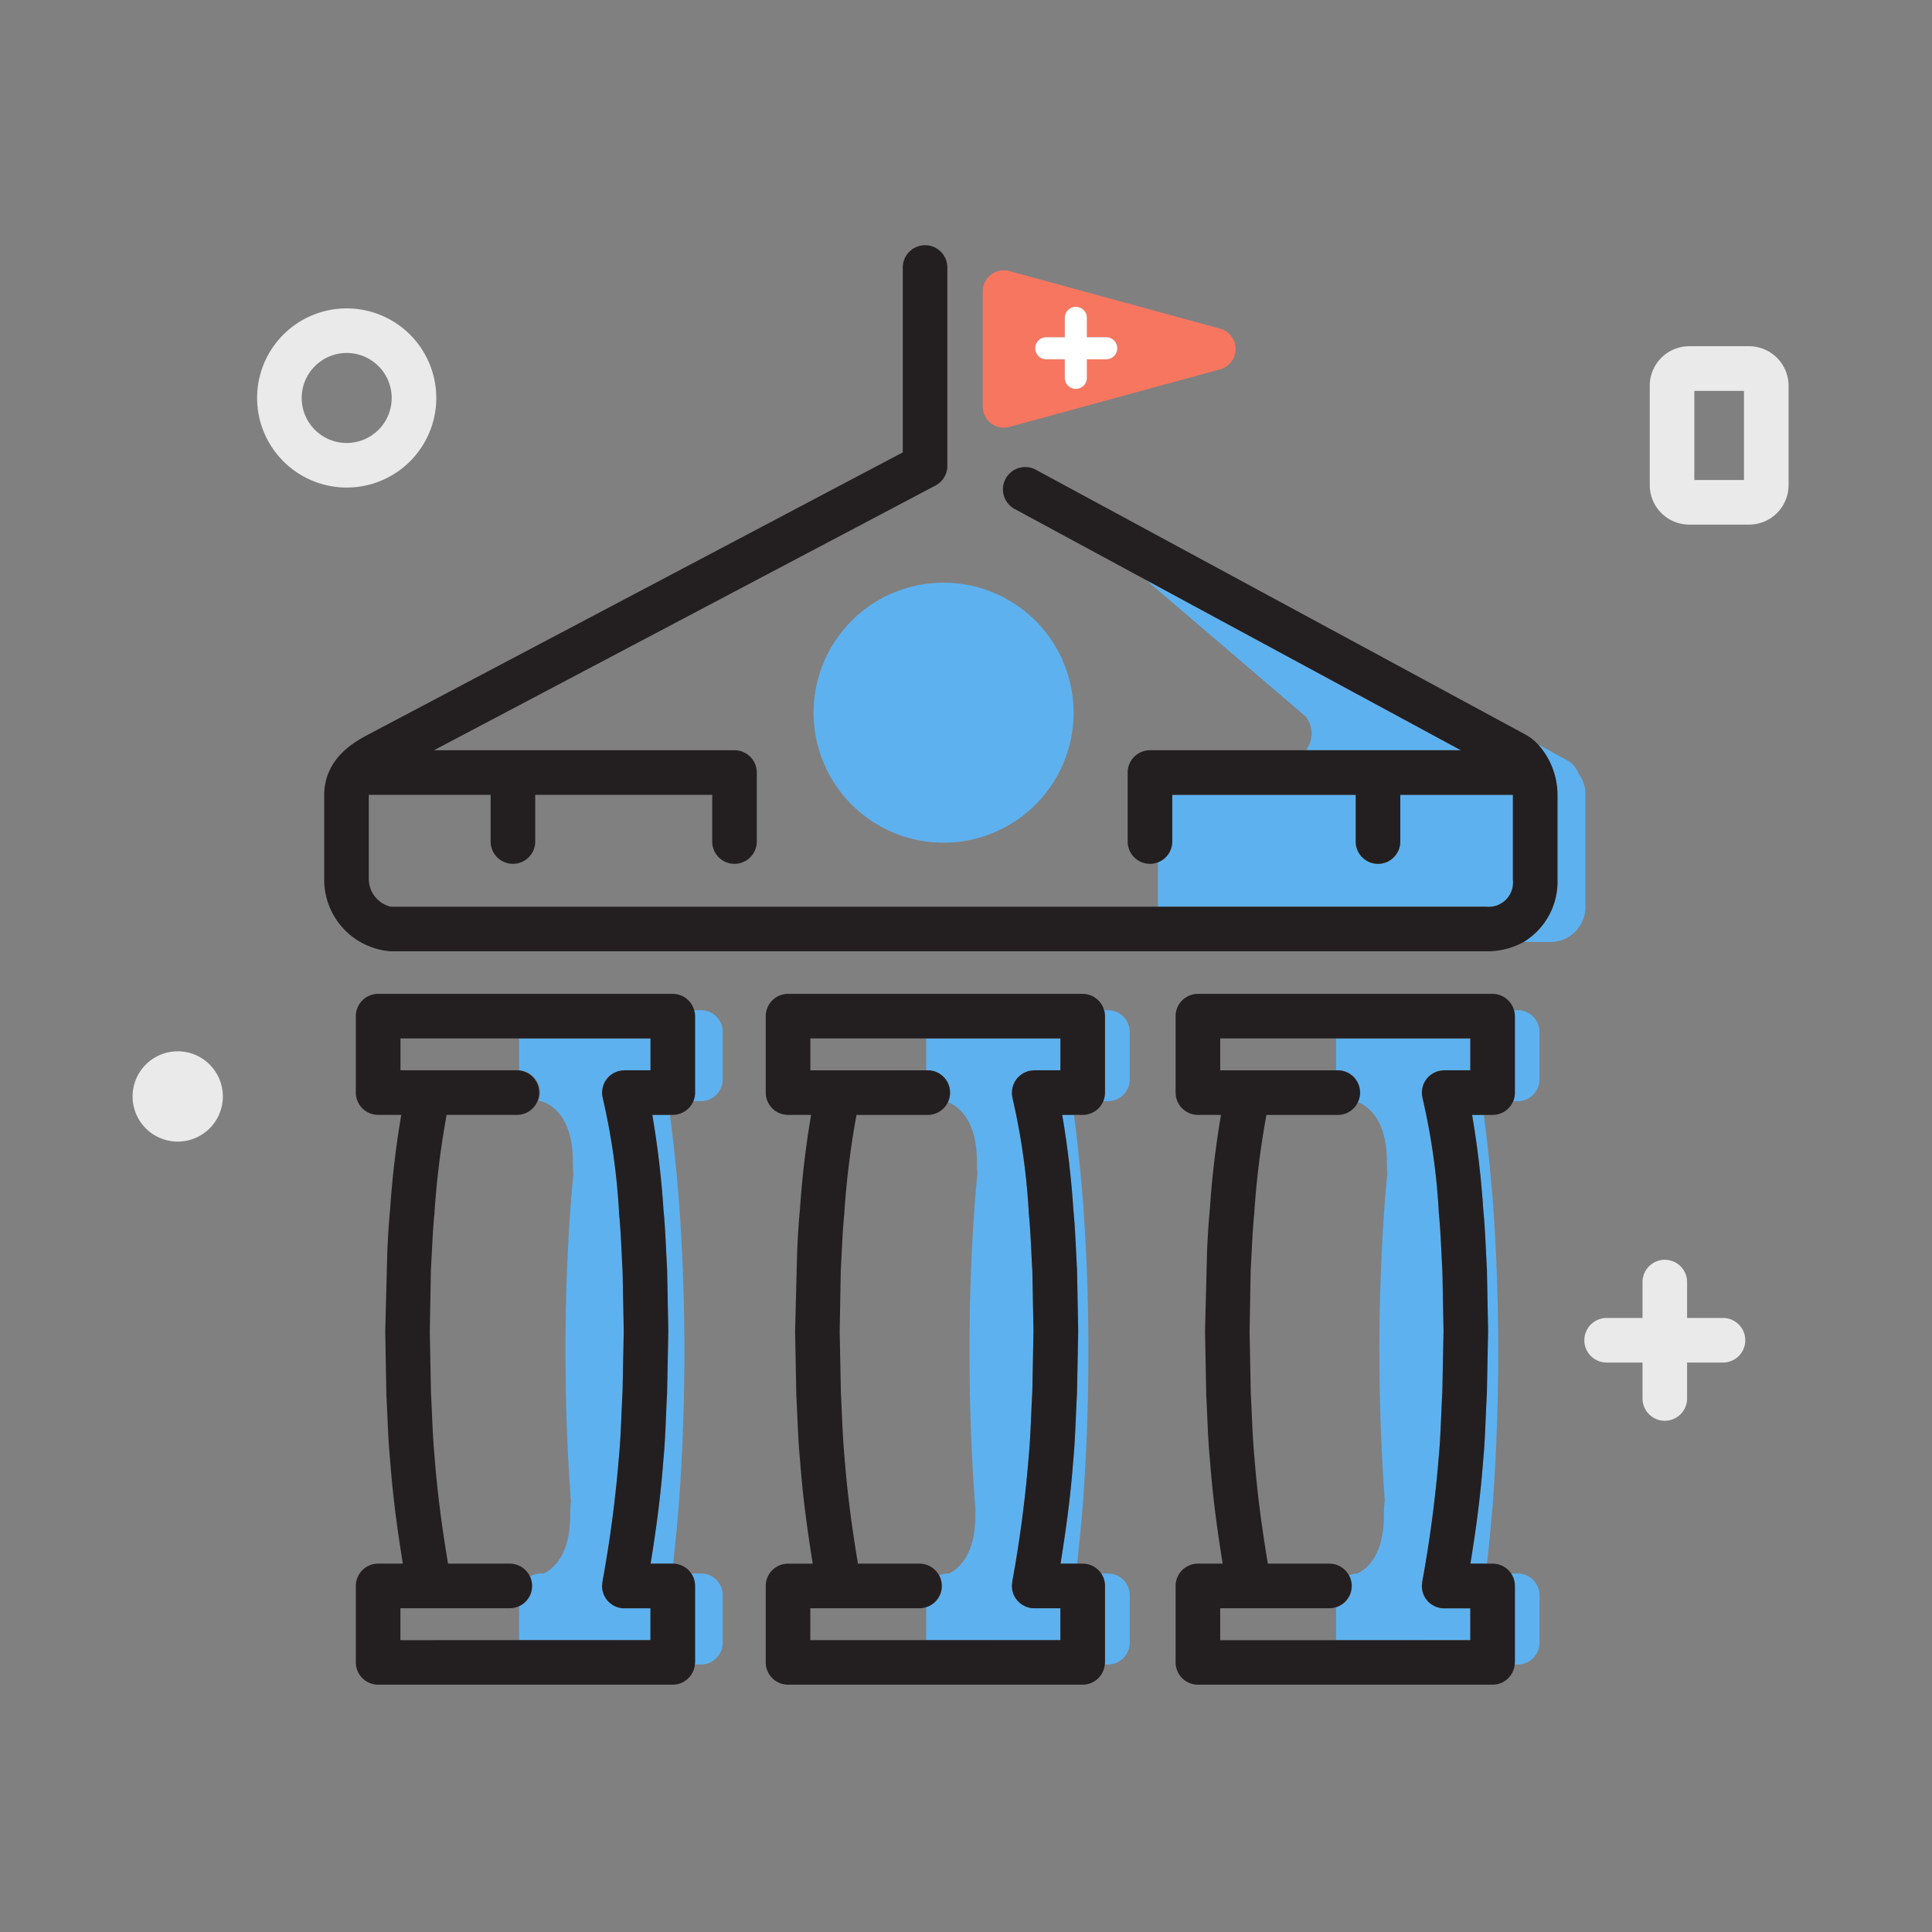 <?xml version="1.0" encoding="utf-8"?><svg id="bbd73da6-bf61-4e3c-b8e5-33d70a454100" data-name="Layer 1" xmlns="http://www.w3.org/2000/svg" viewBox="0 0 130 130"><rect x="0" y="0" width="130" height="130" fill="#808080" stroke="none"/><title>assess-your-foundation</title><g id="bafc64c1-fc68-4c0e-a60d-d9b3be42571c" data-name="assess-your-foundation"><path d="M113.665,35.3h4.026a2.661,2.661,0,0,0,2.658-2.658V25.954a2.661,2.661,0,0,0-2.658-2.657h-4.026a2.66,2.66,0,0,0-2.657,2.657v6.685A2.66,2.66,0,0,0,113.665,35.3Zm.343-9h3.341v6h-3.341Z" fill="#eaeaea"/><path d="M23.326,32.807A6.028,6.028,0,1,0,17.3,26.779,6.034,6.034,0,0,0,23.326,32.807Zm0-9.056A3.028,3.028,0,1,1,20.3,26.779,3.031,3.031,0,0,1,23.326,23.751Z" fill="#eaeaea"/><path d="M108.107,91.683h2.414V94.1a1.5,1.5,0,0,0,3,0V91.683h2.415a1.5,1.5,0,0,0,0-3h-2.415V86.268a1.5,1.5,0,0,0-3,0v2.415h-2.414a1.5,1.5,0,0,0,0,3Z" fill="#eaeaea"/><path d="M11.958,76.815a3.037,3.037,0,1,0-3.036-3.037A3.037,3.037,0,0,0,11.958,76.815Z" fill="#eaeaea"/><path d="M101.8,59.2V53.516c0-.011,0-.022,0-.033H94.223v3.142a1.5,1.5,0,1,1-3,0V53.483H78.878v3.142a1.5,1.5,0,0,1-.964,1.4v2.991H99.99A1.641,1.641,0,0,0,101.8,59.2Z" fill="#5eb1ef"/><path d="M54.745,47.955a8.747,8.747,0,1,0,8.747-8.747A8.747,8.747,0,0,0,54.745,47.955Z" fill="#5eb1ef"/><path d="M46.771,73.518a1.493,1.493,0,0,1-.115.577h.516a1.46,1.46,0,0,0,1.456-1.455V69.428a1.46,1.46,0,0,0-1.456-1.455H46.71a1.475,1.475,0,0,1,.061.4Z" fill="#5eb1ef"/><path d="M46.771,111.858a1.313,1.313,0,0,1-.014.142h.415a1.46,1.46,0,0,0,1.456-1.456v-3.211a1.46,1.46,0,0,0-1.456-1.456h-.656a1.493,1.493,0,0,1,.255.837Z" fill="#5eb1ef"/><path d="M43.771,110.358v-2.144H42.009l-.015,0a1.446,1.446,0,0,1-.236-.02l-.022-.006a1.368,1.368,0,0,1-.18-.05c-.035-.011-.073-.019-.107-.033a1.425,1.425,0,0,1-.156-.079c-.035-.019-.072-.035-.1-.057a1.4,1.4,0,0,1-.129-.1c-.032-.027-.066-.05-.095-.079a1.667,1.667,0,0,1-.111-.128c-.025-.03-.052-.058-.074-.09a1.445,1.445,0,0,1-.088-.153c-.017-.033-.038-.064-.053-.1a1.469,1.469,0,0,1-.055-.162c-.012-.039-.027-.076-.036-.116a1.387,1.387,0,0,1-.022-.161c0-.045-.012-.089-.013-.136a.285.285,0,0,1,0-.029,1.381,1.381,0,0,1,.016-.159c0-.031,0-.062.006-.093l.008-.045v-.008a84.212,84.212,0,0,0,1.106-8.4c.089-.908.131-1.915.172-2.888.023-.516.044-1.023.071-1.5l.08-4.07-.078-4.021c-.024-.4-.044-.833-.065-1.264-.042-.865-.081-1.7-.17-2.617a44.937,44.937,0,0,0-1.088-7.723c0-.017,0-.034-.009-.051-.013-.052-.021-.105-.029-.158s-.013-.1-.015-.148c0-.019-.005-.037-.005-.057s.007-.058.008-.087c0-.052.008-.1.016-.154a1.347,1.347,0,0,1,.032-.143A1.242,1.242,0,0,1,40.608,73a1.307,1.307,0,0,1,.06-.138c.02-.042.042-.082.066-.122a1.234,1.234,0,0,1,.083-.121,1.18,1.18,0,0,1,.091-.11c.032-.035.066-.068.1-.1s.073-.063.113-.093.081-.055.124-.081.079-.046.121-.066a1.37,1.37,0,0,1,.154-.061c.026-.009.048-.023.075-.03s.034,0,.051-.01c.051-.012.1-.02.155-.028s.1-.013.154-.015c.018,0,.035-.006.054-.006h1.761V69.875H34.934v2.152a1.491,1.491,0,0,1,1.3,2.053,1.369,1.369,0,0,0,.145.014h0s2.167.38,2.167,4.046a7.985,7.985,0,0,0,.037.815c-.055.589-.11,1.178-.158,1.768q-.385,5.148-.374,10.3,0,5.005.364,10.012a7.694,7.694,0,0,0-.048.937c0,2.692-1.163,3.609-1.781,3.908h-.2a1.432,1.432,0,0,0-.724.2,1.485,1.485,0,0,1-.732,2v2.284Z" fill="#5eb1ef"/><path d="M44.644,81.4c.093.947.134,1.815.178,2.735.021.42.041.845.067,1.29l.08,4.139-.082,4.183c-.03.518-.05,1.01-.071,1.511-.043,1.014-.088,2.063-.181,3.023-.171,2.2-.41,4.169-.857,6.938h1.493l.021,0q.217-1.95.378-3.9c.258-3.432.378-6.865.38-10.3s-.117-6.864-.374-10.3c-.154-1.9-.343-3.8-.6-5.706H43.893A62.009,62.009,0,0,1,44.644,81.4Z" fill="#5eb1ef"/><path d="M74.353,73.518a1.493,1.493,0,0,1-.115.577h.322a1.46,1.46,0,0,0,1.456-1.455V69.428a1.46,1.46,0,0,0-1.456-1.455h-.268a1.475,1.475,0,0,1,.061.4Z" fill="#5eb1ef"/><path d="M74.353,111.858a1.313,1.313,0,0,1-.014.142h.221a1.46,1.46,0,0,0,1.456-1.456v-3.211a1.46,1.46,0,0,0-1.456-1.456H74.1a1.493,1.493,0,0,1,.255.837Z" fill="#5eb1ef"/><path d="M71.353,110.358v-2.144H69.589c-.009,0-.017,0-.025,0a1.411,1.411,0,0,1-.224-.019l-.021-.006a1.406,1.406,0,0,1-.2-.054c-.029-.01-.059-.016-.087-.027a1.6,1.6,0,0,1-.189-.1c-.023-.013-.048-.024-.07-.038a1.562,1.562,0,0,1-.175-.138c-.016-.014-.034-.026-.05-.041a1.555,1.555,0,0,1-.159-.184c-.008-.011-.018-.02-.026-.031a1.6,1.6,0,0,1-.128-.224l-.014-.025a1.614,1.614,0,0,1-.081-.237c0-.014-.009-.026-.012-.04a1.613,1.613,0,0,1-.031-.233c0-.021-.006-.042-.006-.063s0-.027,0-.041a1.438,1.438,0,0,1,.022-.22c0-.011,0-.022,0-.032l0-.016c0-.017,0-.034.008-.051a84.031,84.031,0,0,0,1.1-8.381c.087-.907.13-1.914.172-2.886.022-.517.044-1.024.071-1.5l.079-4.069-.076-4.022c-.024-.389-.045-.82-.066-1.245-.042-.887-.083-1.726-.172-2.635a44.891,44.891,0,0,0-1.087-7.725c0-.018,0-.037-.01-.056-.011-.047-.019-.1-.026-.145a1.469,1.469,0,0,1-.016-.16c0-.018,0-.034,0-.052s.006-.053.008-.081a1.492,1.492,0,0,1,.016-.164c.008-.046.019-.09.03-.135A1.378,1.378,0,0,1,68.191,73a1.418,1.418,0,0,1,.057-.132c.021-.044.044-.086.069-.128a1.31,1.31,0,0,1,.08-.115c.03-.04.061-.079.095-.116s.063-.064.1-.094a1.238,1.238,0,0,1,.119-.1,1.286,1.286,0,0,1,.116-.076,1.176,1.176,0,0,1,.131-.071,1.45,1.45,0,0,1,.142-.057c.028-.01.054-.025.083-.033s.036,0,.055-.01a1.5,1.5,0,0,1,.149-.027c.051-.007.1-.013.151-.015.02,0,.038-.006.058-.006h1.761V69.875H62.322v2.143h.107a1.5,1.5,0,0,1,1.5,1.5,1.485,1.485,0,0,1-.15.642c.546.206,1.954,1.024,1.954,3.981,0,.334.015.587.036.8-.055.593-.111,1.186-.159,1.779q-.386,5.148-.374,10.3c0,3.432.123,6.865.38,10.3.008.091.017.182.025.273-.005.122-.01.235-.01.379,0,2.692-1.162,3.609-1.781,3.908h-.072a1.454,1.454,0,0,0-.575.12,1.48,1.48,0,0,1-.881,2.146v2.215Z" fill="#5eb1ef"/><path d="M72.225,81.4c.093.952.135,1.826.18,2.752.02.414.04.834.066,1.273l.079,4.139-.081,4.182c-.03.519-.05,1.013-.072,1.514-.043,1.013-.088,2.061-.18,3.019-.17,2.206-.41,4.171-.857,6.94h1.117q.218-1.948.378-3.9c.258-3.432.378-6.865.38-10.3s-.117-6.864-.374-10.3c-.154-1.9-.343-3.8-.6-5.706h-.788A62.47,62.47,0,0,1,72.225,81.4Z" fill="#5eb1ef"/><path d="M101.934,73.518a1.493,1.493,0,0,1-.115.577h.313a1.46,1.46,0,0,0,1.456-1.455V69.428a1.46,1.46,0,0,0-1.456-1.455h-.259a1.475,1.475,0,0,1,.061.4Z" fill="#5eb1ef"/><path d="M101.934,111.858a1.313,1.313,0,0,1-.014.142h.212a1.46,1.46,0,0,0,1.456-1.456v-3.211a1.46,1.46,0,0,0-1.456-1.456h-.453a1.493,1.493,0,0,1,.255.837Z" fill="#5eb1ef"/><path d="M98.934,110.358v-2.144H97.171l-.015,0a1.477,1.477,0,0,1-.237-.02l-.023-.006a1.394,1.394,0,0,1-.171-.048c-.039-.012-.079-.02-.116-.035s-.1-.05-.15-.077-.075-.037-.109-.059a1.409,1.409,0,0,1-.129-.1,1.194,1.194,0,0,1-.095-.078,1.475,1.475,0,0,1-.115-.134c-.023-.028-.049-.054-.07-.084a1.507,1.507,0,0,1-.092-.162c-.016-.029-.035-.057-.049-.088a1.541,1.541,0,0,1-.057-.17c-.011-.036-.026-.071-.034-.109a1.439,1.439,0,0,1-.022-.164c0-.044-.012-.088-.013-.133,0-.01,0-.019,0-.029a1.346,1.346,0,0,1,.016-.157c0-.032,0-.064.006-.1l.008-.046v-.005a84.094,84.094,0,0,0,1.108-8.4c.088-.91.13-1.92.171-2.9.022-.513.043-1.016.07-1.49l.08-4.071-.076-4.021c-.024-.383-.044-.808-.064-1.226-.042-.879-.083-1.727-.173-2.655a44.839,44.839,0,0,0-1.088-7.723c-.005-.017-.005-.034-.009-.051-.013-.052-.021-.105-.029-.158s-.013-.1-.014-.148c0-.019-.006-.037-.006-.057s.007-.058.009-.087c0-.052.007-.1.015-.154a1.347,1.347,0,0,1,.032-.143A1.242,1.242,0,0,1,95.77,73a1.307,1.307,0,0,1,.06-.138c.02-.042.042-.082.066-.122a1.234,1.234,0,0,1,.083-.121,1.18,1.18,0,0,1,.091-.11c.032-.035.066-.068.1-.1s.073-.063.113-.093.081-.055.124-.081.079-.046.121-.066a1.449,1.449,0,0,1,.154-.061c.026-.009.048-.023.075-.03s.034,0,.051-.01c.051-.012.1-.02.154-.028s.1-.013.155-.015c.018,0,.035-.006.054-.006h1.762V69.875H89.9v2.143h.116a1.491,1.491,0,0,1,1.35,2.143c.546.207,1.952,1.026,1.952,3.98,0,.328.014.577.035.792-.056.6-.112,1.194-.16,1.791q-.386,5.148-.374,10.3,0,4.962.359,9.924a7.279,7.279,0,0,0-.057,1.025c0,2.7-1.167,3.613-1.785,3.91a1.438,1.438,0,0,0-.549.115,1.478,1.478,0,0,1-.887,2.152v2.212Z" fill="#5eb1ef"/><path d="M99.807,81.4c.093.959.135,1.839.18,2.771.02.408.04.823.065,1.255l.079,4.138-.082,4.183c-.029.515-.049,1-.07,1.5-.043,1.016-.088,2.068-.18,3.029-.17,2.2-.411,4.168-.858,6.94h1.114q.218-1.948.378-3.9c.257-3.432.377-6.865.38-10.3s-.117-6.864-.374-10.3c-.154-1.9-.343-3.8-.6-5.706h-.784A62.294,62.294,0,0,1,99.807,81.4Z" fill="#5eb1ef"/><path d="M23.943,106.714v5.144a1.5,1.5,0,0,0,1.5,1.5H45.271A1.5,1.5,0,0,0,46.757,112a1.313,1.313,0,0,0,.014-.142v-5.144a1.5,1.5,0,0,0-1.479-1.5l-.021,0H43.778c.447-2.769.686-4.733.857-6.938.093-.96.138-2.009.181-3.023.021-.5.041-.993.071-1.511l.082-4.183-.08-4.139c-.026-.445-.046-.87-.067-1.29-.044-.92-.085-1.788-.178-2.735a62.009,62.009,0,0,0-.751-6.377h1.378a1.5,1.5,0,0,0,1.5-1.5V68.375a1.475,1.475,0,0,0-.061-.4,1.5,1.5,0,0,0-1.439-1.1H25.443a1.5,1.5,0,0,0-1.5,1.5v5.143a1.5,1.5,0,0,0,1.5,1.5H27a62.5,62.5,0,0,0-.75,6.364c-.1,1-.141,1.844-.186,2.752L25.921,89.6,26,93.887c.025.447.046.907.066,1.373.043.991.088,2.016.181,2.963.175,2.263.416,4.239.859,6.991H25.443A1.5,1.5,0,0,0,23.943,106.714Zm3,1.5h7.368a1.477,1.477,0,0,0,.623-.14,1.5,1.5,0,0,0-.623-2.86H30.147c-.481-2.926-.729-4.922-.909-7.25-.087-.9-.131-1.884-.172-2.836-.021-.478-.042-.951-.065-1.353l-.08-4.178.073-4.141.063-1.173c.043-.86.082-1.656.177-2.641a56.13,56.13,0,0,1,.82-6.624h4.793a1.5,1.5,0,0,0,.087-2.991c-.029,0-.057-.009-.087-.009h-7.9V69.875H43.771v2.143H42.01c-.019,0-.036,0-.054.006-.052,0-.1.008-.154.015s-.1.016-.155.028c-.017.005-.034.005-.051.01s-.049.021-.075.03a1.37,1.37,0,0,0-.154.061c-.042.02-.082.043-.121.066s-.084.052-.124.081-.077.061-.113.093-.069.065-.1.1a1.18,1.18,0,0,0-.091.11,1.234,1.234,0,0,0-.083.121c-.024.04-.046.08-.066.122a1.307,1.307,0,0,0-.06.138,1.242,1.242,0,0,0-.042.135,1.347,1.347,0,0,0-.032.143c-.008.051-.012.1-.016.154,0,.029-.008.057-.008.087s.005.038.005.057c0,.049.008.1.015.148s.016.106.029.158c0,.017,0,.034.009.051a44.937,44.937,0,0,1,1.088,7.723c.089.914.128,1.752.17,2.617.021.431.041.868.065,1.264l.078,4.021-.08,4.07c-.027.476-.048.983-.071,1.5-.041.973-.083,1.98-.172,2.888a84.212,84.212,0,0,1-1.106,8.4v.008l-.008.045c0,.031,0,.062-.006.093a1.381,1.381,0,0,0-.016.159.285.285,0,0,0,0,.029c0,.047.008.091.013.136a1.387,1.387,0,0,0,.022.161c.009.04.024.077.036.116a1.469,1.469,0,0,0,.055.162c.015.034.036.065.053.1a1.445,1.445,0,0,0,.088.153c.022.032.049.06.074.09a1.667,1.667,0,0,0,.111.128c.029.029.063.052.095.079a1.4,1.4,0,0,0,.129.1c.033.022.07.038.1.057a1.425,1.425,0,0,0,.156.079c.034.014.072.022.107.033a1.368,1.368,0,0,0,.18.05l.022.006a1.446,1.446,0,0,0,.236.02l.015,0h1.762v2.144H26.943Z" fill="#231f20"/><path d="M51.525,106.714v5.144a1.5,1.5,0,0,0,1.5,1.5H72.853A1.5,1.5,0,0,0,74.339,112a1.313,1.313,0,0,0,.014-.142v-5.144a1.5,1.5,0,0,0-1.5-1.5H71.36c.447-2.769.687-4.734.857-6.94.092-.958.137-2.006.18-3.019.022-.5.042-.995.072-1.514l.081-4.182-.079-4.139c-.026-.439-.046-.859-.066-1.273-.045-.926-.087-1.8-.18-2.752a62.47,62.47,0,0,0-.751-6.377h1.379a1.5,1.5,0,0,0,1.5-1.5V68.375a1.475,1.475,0,0,0-.061-.4,1.5,1.5,0,0,0-1.439-1.1H53.025a1.5,1.5,0,0,0-1.5,1.5v5.143a1.5,1.5,0,0,0,1.5,1.5h1.552a63,63,0,0,0-.751,6.365c-.1,1.008-.14,1.849-.185,2.76L53.5,89.6l.083,4.289c.025.45.046.913.066,1.38.043.989.088,2.011.18,2.957.176,2.269.417,4.246.859,6.99H53.025A1.5,1.5,0,0,0,51.525,106.714Zm3,1.5h7.367a1.456,1.456,0,0,0,.43-.071,1.5,1.5,0,0,0-.43-2.929H57.728c-.479-2.918-.727-4.914-.909-7.249-.086-.9-.129-1.878-.171-2.829-.021-.48-.042-.956-.065-1.361L56.5,89.6l.074-4.142.062-1.163c.043-.865.082-1.662.176-2.65a56.481,56.481,0,0,1,.821-6.624h4.794a1.5,1.5,0,0,0,0-3h-7.9V69.875H71.353v2.143H69.592c-.02,0-.038,0-.058.006-.05,0-.1.008-.151.015a1.5,1.5,0,0,0-.149.027c-.019,0-.037,0-.055.01s-.055.023-.083.033a1.45,1.45,0,0,0-.142.057,1.176,1.176,0,0,0-.131.071,1.286,1.286,0,0,0-.116.076,1.238,1.238,0,0,0-.119.1c-.033.03-.065.061-.1.094s-.065.076-.095.116a1.31,1.31,0,0,0-.08.115c-.025.042-.048.084-.069.128a1.418,1.418,0,0,0-.057.132,1.378,1.378,0,0,0-.045.142c-.011.045-.022.089-.03.135a1.492,1.492,0,0,0-.016.164c0,.028-.008.054-.008.081s0,.034,0,.052a1.469,1.469,0,0,0,.016.16c.007.049.015.1.026.145.005.019.005.038.01.056a44.891,44.891,0,0,1,1.087,7.725c.089.909.13,1.748.172,2.635.021.425.042.856.066,1.245l.076,4.022-.079,4.069c-.027.477-.049.984-.071,1.5-.042.972-.085,1.979-.172,2.886a84.031,84.031,0,0,1-1.1,8.381c0,.017,0,.034-.008.051l0,.016c0,.01,0,.021,0,.032a1.438,1.438,0,0,0-.022.22c0,.014,0,.027,0,.041s0,.042.006.063a1.613,1.613,0,0,0,.031.233c0,.014.009.026.012.04a1.614,1.614,0,0,0,.081.237l.014.025a1.6,1.6,0,0,0,.128.224c.008.011.018.02.026.031a1.555,1.555,0,0,0,.159.184c.016.015.034.027.05.041a1.562,1.562,0,0,0,.175.138c.022.014.047.025.07.038a1.6,1.6,0,0,0,.189.1c.028.011.058.017.087.027a1.406,1.406,0,0,0,.2.054l.021.006a1.411,1.411,0,0,0,.224.019c.008,0,.016,0,.025,0h1.764v2.144H54.525Z" fill="#231f20"/><path d="M79.105,106.714v5.144a1.5,1.5,0,0,0,1.5,1.5h19.829A1.494,1.494,0,0,0,101.92,112a1.313,1.313,0,0,0,.014-.142v-5.144a1.5,1.5,0,0,0-1.5-1.5H98.941c.447-2.772.688-4.738.858-6.94.092-.961.137-2.013.18-3.029.021-.5.041-.988.07-1.5l.082-4.183-.079-4.138c-.025-.432-.045-.847-.065-1.255-.045-.932-.087-1.812-.18-2.771a62.294,62.294,0,0,0-.752-6.377h1.379a1.5,1.5,0,0,0,1.5-1.5V68.375a1.475,1.475,0,0,0-.061-.4,1.5,1.5,0,0,0-1.439-1.1H80.605a1.5,1.5,0,0,0-1.5,1.5v5.143a1.5,1.5,0,0,0,1.5,1.5h1.553a62.316,62.316,0,0,0-.75,6.364c-.1,1-.141,1.844-.185,2.752l-.14,5.464.083,4.288c.024.441.045.9.064,1.354.044,1,.089,2.029.182,2.983.174,2.255.415,4.231.859,6.991H80.605A1.5,1.5,0,0,0,79.105,106.714Zm3,1.5h7.369a1.472,1.472,0,0,0,.421-.068,1.5,1.5,0,0,0-.421-2.932H85.309c-.481-2.936-.729-4.931-.909-7.249-.087-.906-.131-1.9-.173-2.856-.02-.471-.041-.936-.063-1.334L84.083,89.6l.073-4.141.063-1.173c.043-.86.082-1.656.177-2.641a56.233,56.233,0,0,1,.82-6.624h4.8a1.5,1.5,0,0,0,0-3H82.105V69.875H98.934v2.143H97.172c-.019,0-.036,0-.054.006-.052,0-.1.008-.155.015s-.1.016-.154.028c-.017.005-.034.005-.051.01s-.049.021-.075.03a1.449,1.449,0,0,0-.154.061c-.042.02-.082.043-.121.066s-.084.052-.124.081-.077.061-.113.093-.069.065-.1.1a1.18,1.18,0,0,0-.091.11,1.234,1.234,0,0,0-.083.121c-.024.04-.046.08-.066.122a1.307,1.307,0,0,0-.06.138,1.242,1.242,0,0,0-.042.135,1.347,1.347,0,0,0-.032.143c-.008.051-.012.1-.015.154,0,.029-.009.057-.009.087s.005.038.006.057c0,.049.008.1.014.148s.016.106.029.158c0,.017,0,.034.009.051a44.839,44.839,0,0,1,1.088,7.723c.09.928.131,1.776.173,2.655.02.418.04.843.064,1.226l.076,4.021-.08,4.071c-.027.474-.048.977-.07,1.49-.041.976-.083,1.986-.171,2.9a84.094,84.094,0,0,1-1.108,8.4v.005l-.008.046c0,.032,0,.064-.006.1a1.346,1.346,0,0,0-.016.157c0,.01,0,.019,0,.029,0,.045.008.089.013.133a1.439,1.439,0,0,0,.022.164c.008.038.023.073.034.109a1.541,1.541,0,0,0,.057.17c.014.031.033.059.049.088a1.507,1.507,0,0,0,.092.162c.021.03.047.056.07.084a1.475,1.475,0,0,0,.115.134,1.194,1.194,0,0,0,.095.078,1.409,1.409,0,0,0,.129.1c.034.022.073.039.109.059s.1.055.15.077.077.023.116.035a1.394,1.394,0,0,0,.171.048l.023.006a1.477,1.477,0,0,0,.237.02l.015,0h1.763v2.144H82.105Z" fill="#231f20"/><path d="M98.3,50.483,77.189,39.068c.011.014.02.03.031.044l10.644,9.106a1.866,1.866,0,0,1,.014,2.265H98.3Z" fill="#5eb1ef"/><path d="M104.8,53.516V59.2a4.749,4.749,0,0,1-2.282,4.186h1.809a2.362,2.362,0,0,0,2.355-2.355V53.443a2.33,2.33,0,0,0-.462-1.385,1.675,1.675,0,0,0-.786-.911l-1.944-1.06A5.105,5.105,0,0,1,104.8,53.516Z" fill="#5eb1ef"/><path d="M21.814,53.516V59.2a4.83,4.83,0,0,0,4.46,4.809H99.99a5.03,5.03,0,0,0,2.531-.623A4.749,4.749,0,0,0,104.8,59.2V53.516a5.105,5.105,0,0,0-1.31-3.429,3.473,3.473,0,0,0-.873-.676L69.7,31.608a1.5,1.5,0,0,0-1.428,2.639l8.915,4.821L98.3,50.483H77.378a1.5,1.5,0,0,0-1.5,1.5v4.642a1.5,1.5,0,0,0,1.5,1.5,1.47,1.47,0,0,0,.536-.1,1.5,1.5,0,0,0,.964-1.4V53.483H91.223v3.142a1.5,1.5,0,1,0,3,0V53.483H101.8c0,.011,0,.022,0,.033V59.2a1.641,1.641,0,0,1-1.813,1.809H26.278A1.939,1.939,0,0,1,24.814,59.2V53.516c0-.012,0-.022,0-.033h8.2v3.142a1.5,1.5,0,0,0,3,0V53.483H47.923v3.142a1.5,1.5,0,0,0,3,0V51.983a1.5,1.5,0,0,0-1.5-1.5H29.2L62.946,32.671a1.5,1.5,0,0,0,.8-1.327V18a1.5,1.5,0,0,0-3,0V30.44L24.816,49.405C23.918,49.883,21.814,51,21.814,53.516Z" fill="#231f20"/><path d="M67.9,28.733l14.173-3.874a1.421,1.421,0,0,0,0-2.753L67.9,18.232a1.42,1.42,0,0,0-1.771,1.376v7.748A1.421,1.421,0,0,0,67.9,28.733Zm2.471-6.042h1.275V21.416a.743.743,0,1,1,1.485,0v1.275h1.275a.743.743,0,1,1,0,1.485H73.133v1.275a.743.743,0,0,1-1.485,0V24.176H70.373a.743.743,0,0,1,0-1.485Z" fill="#f77660"/><path d="M70.373,24.176h1.275v1.275a.743.743,0,0,0,1.485,0V24.176h1.275a.743.743,0,1,0,0-1.485H73.133V21.416a.743.743,0,1,0-1.485,0v1.275H70.373a.743.743,0,0,0,0,1.485Z" fill="#fff"/></g></svg>